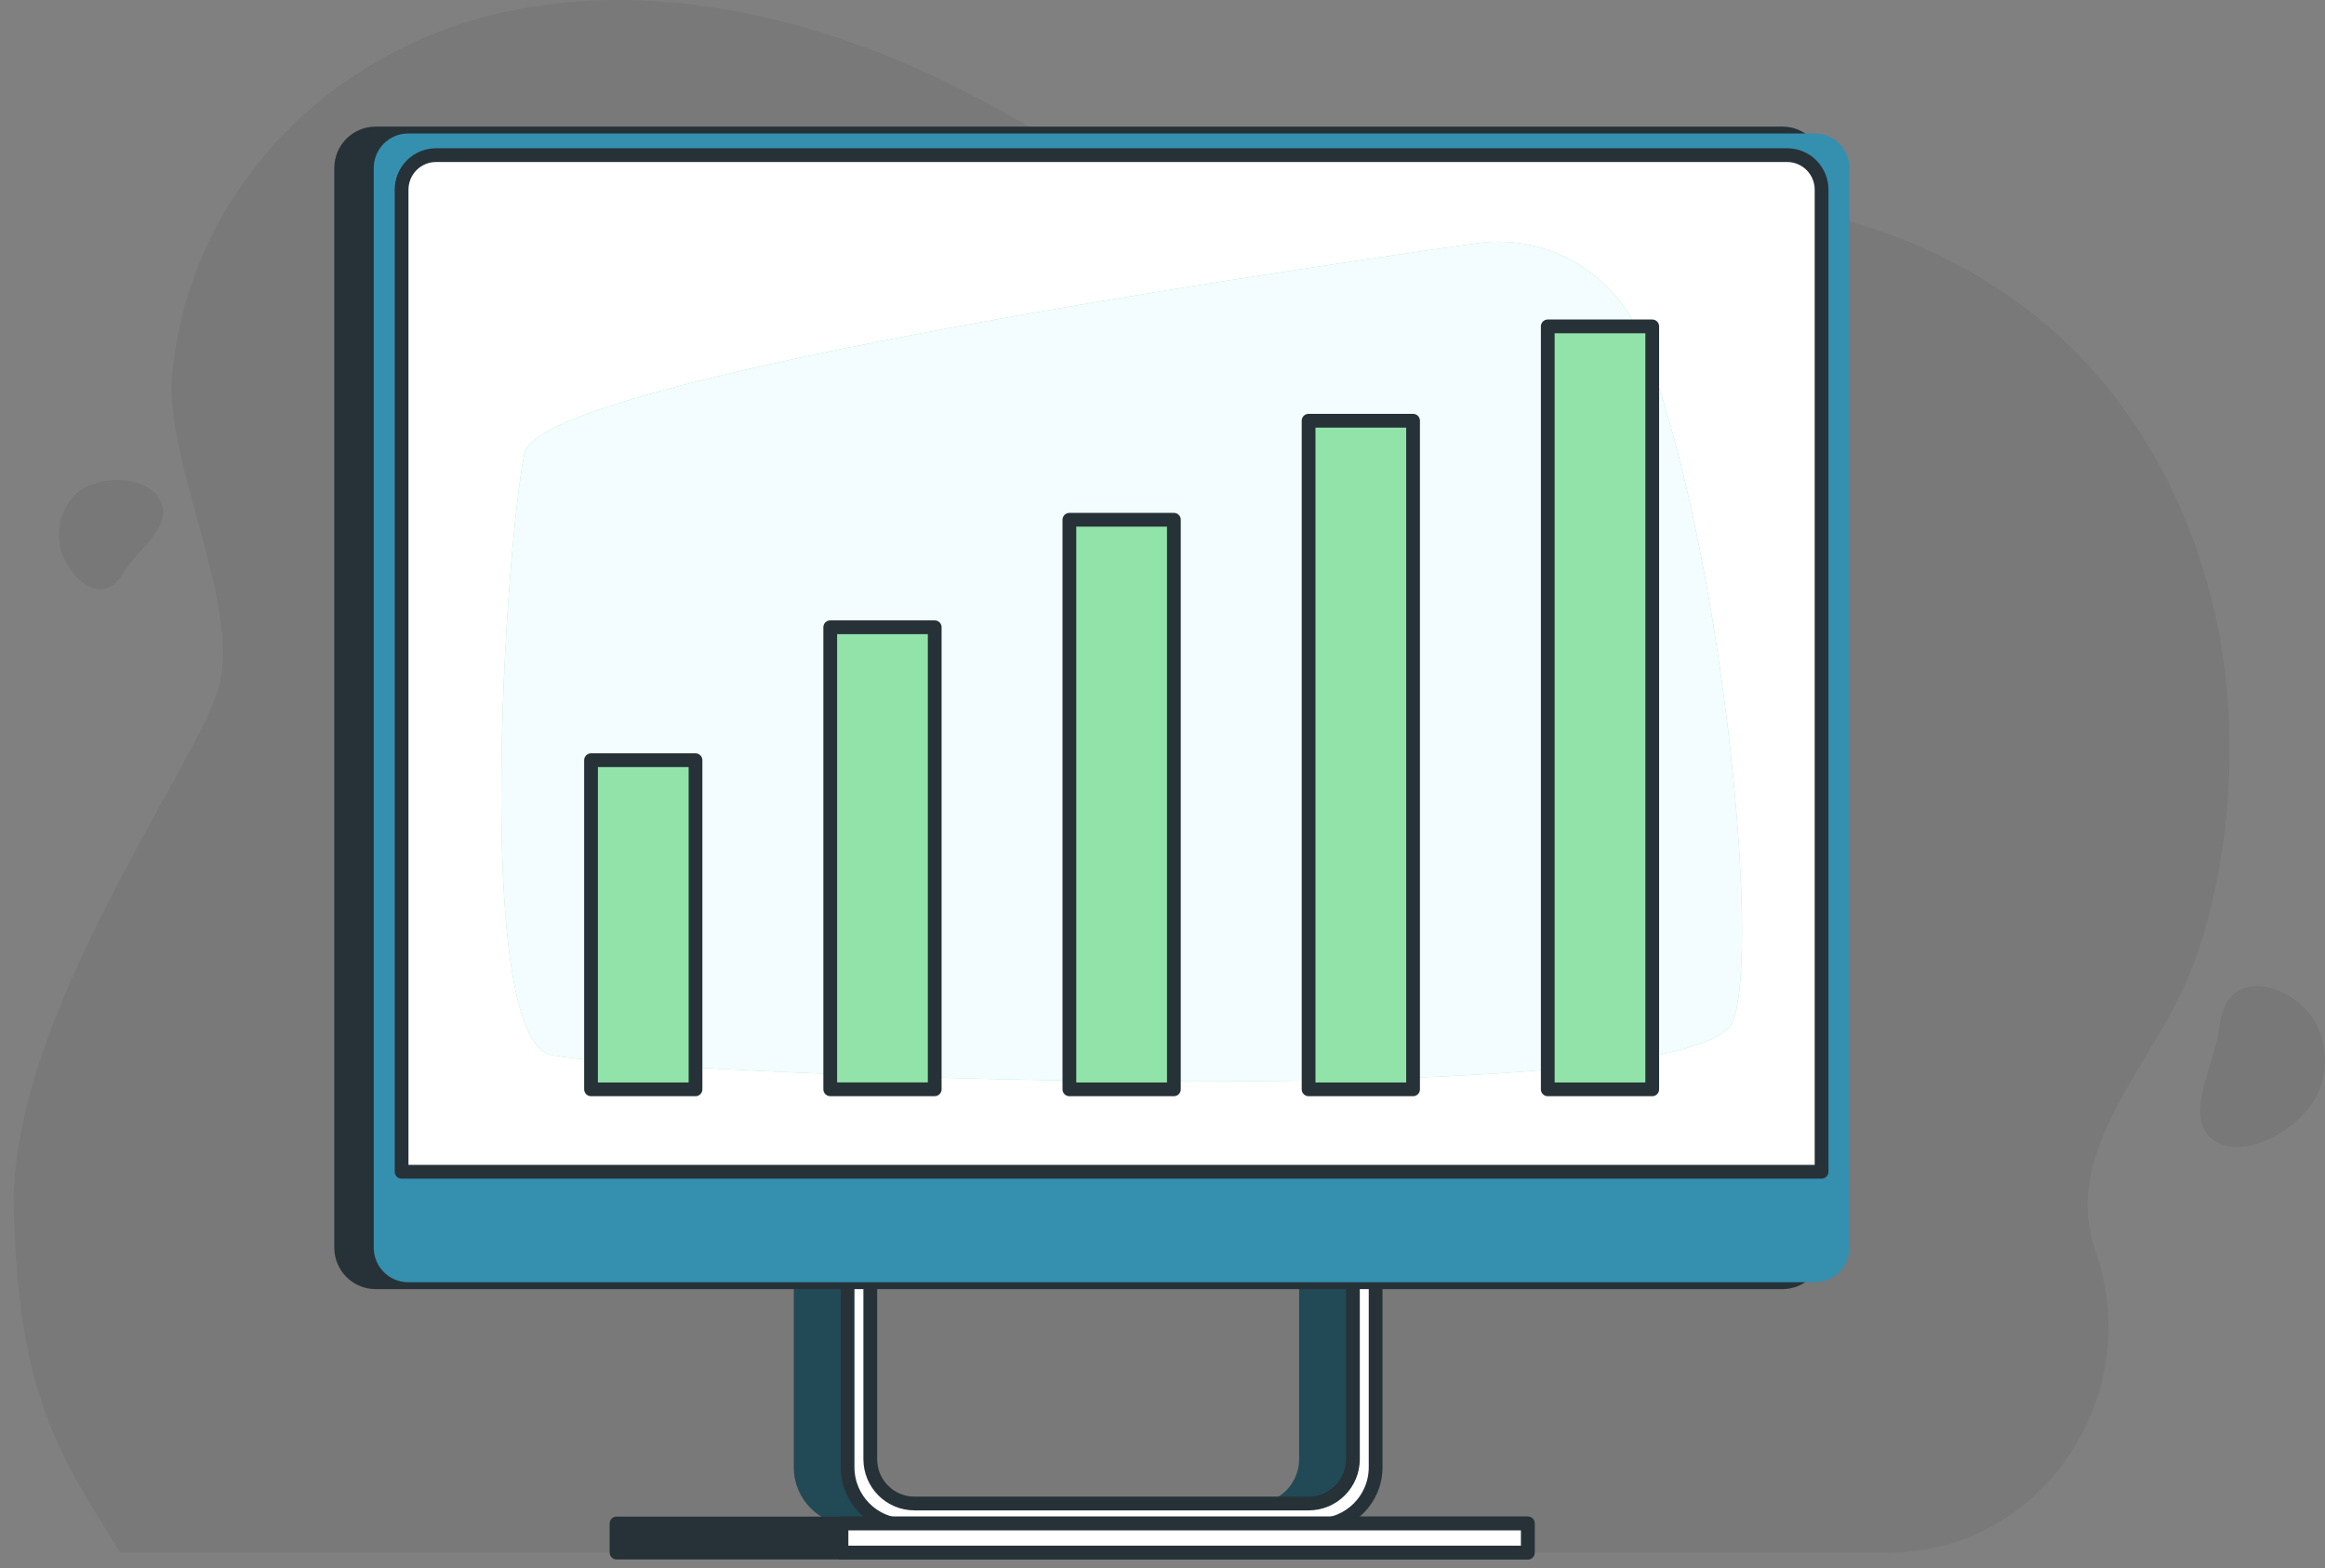 <svg width="169" height="114" viewBox="0 0 169 114" fill="none" xmlns="http://www.w3.org/2000/svg">
<rect x="0" y="0" width="169" height="114" fill="#808080" stroke="none"/>
<g id="Group 6407">
<g id="Group" opacity="0.16">
<g id="Group_2" opacity="0.68">
<path id="Vector" opacity="0.47" d="M161.875 50.249C161.088 41.117 157.292 31.969 150.723 25.432C140.488 15.245 125.003 12.679 111.43 15.032C105.746 16.018 100.108 17.767 94.288 17.217C85.798 16.414 78.322 10.916 70.592 6.886C60.072 1.4 48.013 -1.553 36.828 0.836C24.146 3.54 13.749 13.766 12.506 27.33C11.945 33.478 17.656 44.305 15.853 50.131C14.025 56.039 0.673 74.137 1.002 87.902C1.331 101.617 4.404 105.881 8.749 112.852H12.222H116.577H137.286C148.197 112.852 155.932 101.789 152.389 91.144C152.36 91.053 152.327 90.961 152.295 90.867C149.763 83.458 156.64 77.355 159.302 70.457C161.672 64.319 162.454 56.937 161.875 50.249Z" fill="black"/>
</g>
<path id="Vector_2" opacity="0.41" d="M4.647 40.556C3.813 38.704 4.462 36.434 6.093 35.489C7.723 34.544 10.855 34.621 11.689 36.472C12.523 38.323 10.012 39.906 8.983 41.63C7.553 44.034 5.479 42.407 4.647 40.556Z" fill="black"/>
<path id="Vector_3" opacity="0.41" d="M167.184 72.971C169.182 74.662 169.593 77.872 168.103 80.14C166.614 82.407 162.751 84.451 160.756 82.759C158.758 81.067 160.985 77.423 161.323 74.621C161.796 70.712 165.189 71.279 167.184 72.971Z" fill="black"/>
</g>
<g id="Group_3">
<g id="Group_4">
<path id="Vector_4" d="M94.431 90.781V106.058C94.431 107.841 92.992 109.285 91.22 109.285H65.591C63.817 109.285 62.38 107.839 62.38 106.058V90.781H57.697V106.646C57.697 108.975 59.575 110.862 61.892 110.862H94.919C97.237 110.862 99.114 108.975 99.114 106.646V90.781H94.431Z" fill="#224956"/>
<path id="Vector_5" d="M98.343 90.781V106.058C98.343 107.841 96.904 109.285 95.132 109.285H66.469C64.694 109.285 63.258 107.839 63.258 106.058V90.781H61.609V106.646C61.609 108.975 63.487 110.862 65.805 110.862H95.796C98.114 110.862 99.992 108.975 99.992 106.646V90.781H98.343Z" fill="white" stroke="#263238" stroke-miterlimit="10" stroke-linecap="round" stroke-linejoin="round"/>
<path id="Vector_6" d="M111.053 110.738H44.815V112.852H111.053V110.738Z" fill="#263238" stroke="#263238" stroke-miterlimit="10" stroke-linecap="round" stroke-linejoin="round"/>
<path id="Vector_7" d="M111.052 110.738H61.166V112.852H111.052V110.738Z" fill="white" stroke="#263238" stroke-miterlimit="10" stroke-linecap="round" stroke-linejoin="round"/>
</g>
<g id="Group_5">
<path id="Vector_8" d="M129.563 93.202H27.302C25.918 93.202 24.799 92.077 24.799 90.686V12.218C24.799 10.828 25.918 9.703 27.302 9.703H129.563C130.947 9.703 132.066 10.828 132.066 12.218V90.686C132.066 92.077 130.944 93.202 129.563 93.202Z" fill="#263238" stroke="#263238" stroke-miterlimit="10" stroke-linecap="round" stroke-linejoin="round"/>
<path id="Vector_9" d="M131.927 93.202H29.669C28.285 93.202 27.166 92.077 27.166 90.686V12.218C27.166 10.828 28.285 9.703 29.669 9.703H131.93C133.314 9.703 134.433 10.828 134.433 12.218V90.686C134.43 92.077 133.311 93.202 131.927 93.202Z" fill="#358FAF"/>
<path id="Vector_10" d="M132.407 85.171H29.191V13.792C29.191 12.401 30.311 11.276 31.694 11.276H129.904C131.288 11.276 132.407 12.401 132.407 13.792V85.171Z" fill="white" stroke="#263238" stroke-miterlimit="10" stroke-linecap="round" stroke-linejoin="round"/>
</g>
</g>
<g id="Group_6">
<path id="Vector_11" d="M119.349 24.679C117.416 19.851 112.475 16.954 107.349 17.681C90.104 20.12 39.251 27.741 38.129 32.929C36.777 39.176 34.345 75.309 40.02 76.667C45.696 78.025 123.271 81.285 125.974 74.222C128.019 68.875 125.108 39.073 119.349 24.679Z" fill="#92E3A9"/>
<path id="Vector_12" d="M119.349 24.679C117.416 19.851 112.475 16.954 107.349 17.681C90.104 20.12 39.251 27.741 38.129 32.929C36.777 39.176 34.345 75.309 40.02 76.667C45.696 78.025 123.271 81.285 125.974 74.222C128.019 68.875 125.108 39.073 119.349 24.679Z" fill="#F3FCFF"/>
</g>
<g id="Group_7">
<path id="Vector_13" d="M50.555 55.257H42.961V79.18H50.555V55.257Z" fill="#92E3A9" stroke="#263238" stroke-miterlimit="10" stroke-linecap="round" stroke-linejoin="round"/>
<path id="Vector_14" d="M67.942 45.593H60.348V79.177H67.942V45.593Z" fill="#92E3A9" stroke="#263238" stroke-miterlimit="10" stroke-linecap="round" stroke-linejoin="round"/>
<path id="Vector_15" d="M85.327 37.78H77.732V79.18H85.327V37.78Z" fill="#92E3A9" stroke="#263238" stroke-miterlimit="10" stroke-linecap="round" stroke-linejoin="round"/>
<path id="Vector_16" d="M102.713 30.581H95.119V79.18H102.713V30.581Z" fill="#92E3A9" stroke="#263238" stroke-miterlimit="10" stroke-linecap="round" stroke-linejoin="round"/>
<path id="Vector_17" d="M120.098 23.725H112.504V79.18H120.098V23.725Z" fill="#92E3A9" stroke="#263238" stroke-miterlimit="10" stroke-linecap="round" stroke-linejoin="round"/>
</g>
</g>
</svg>
